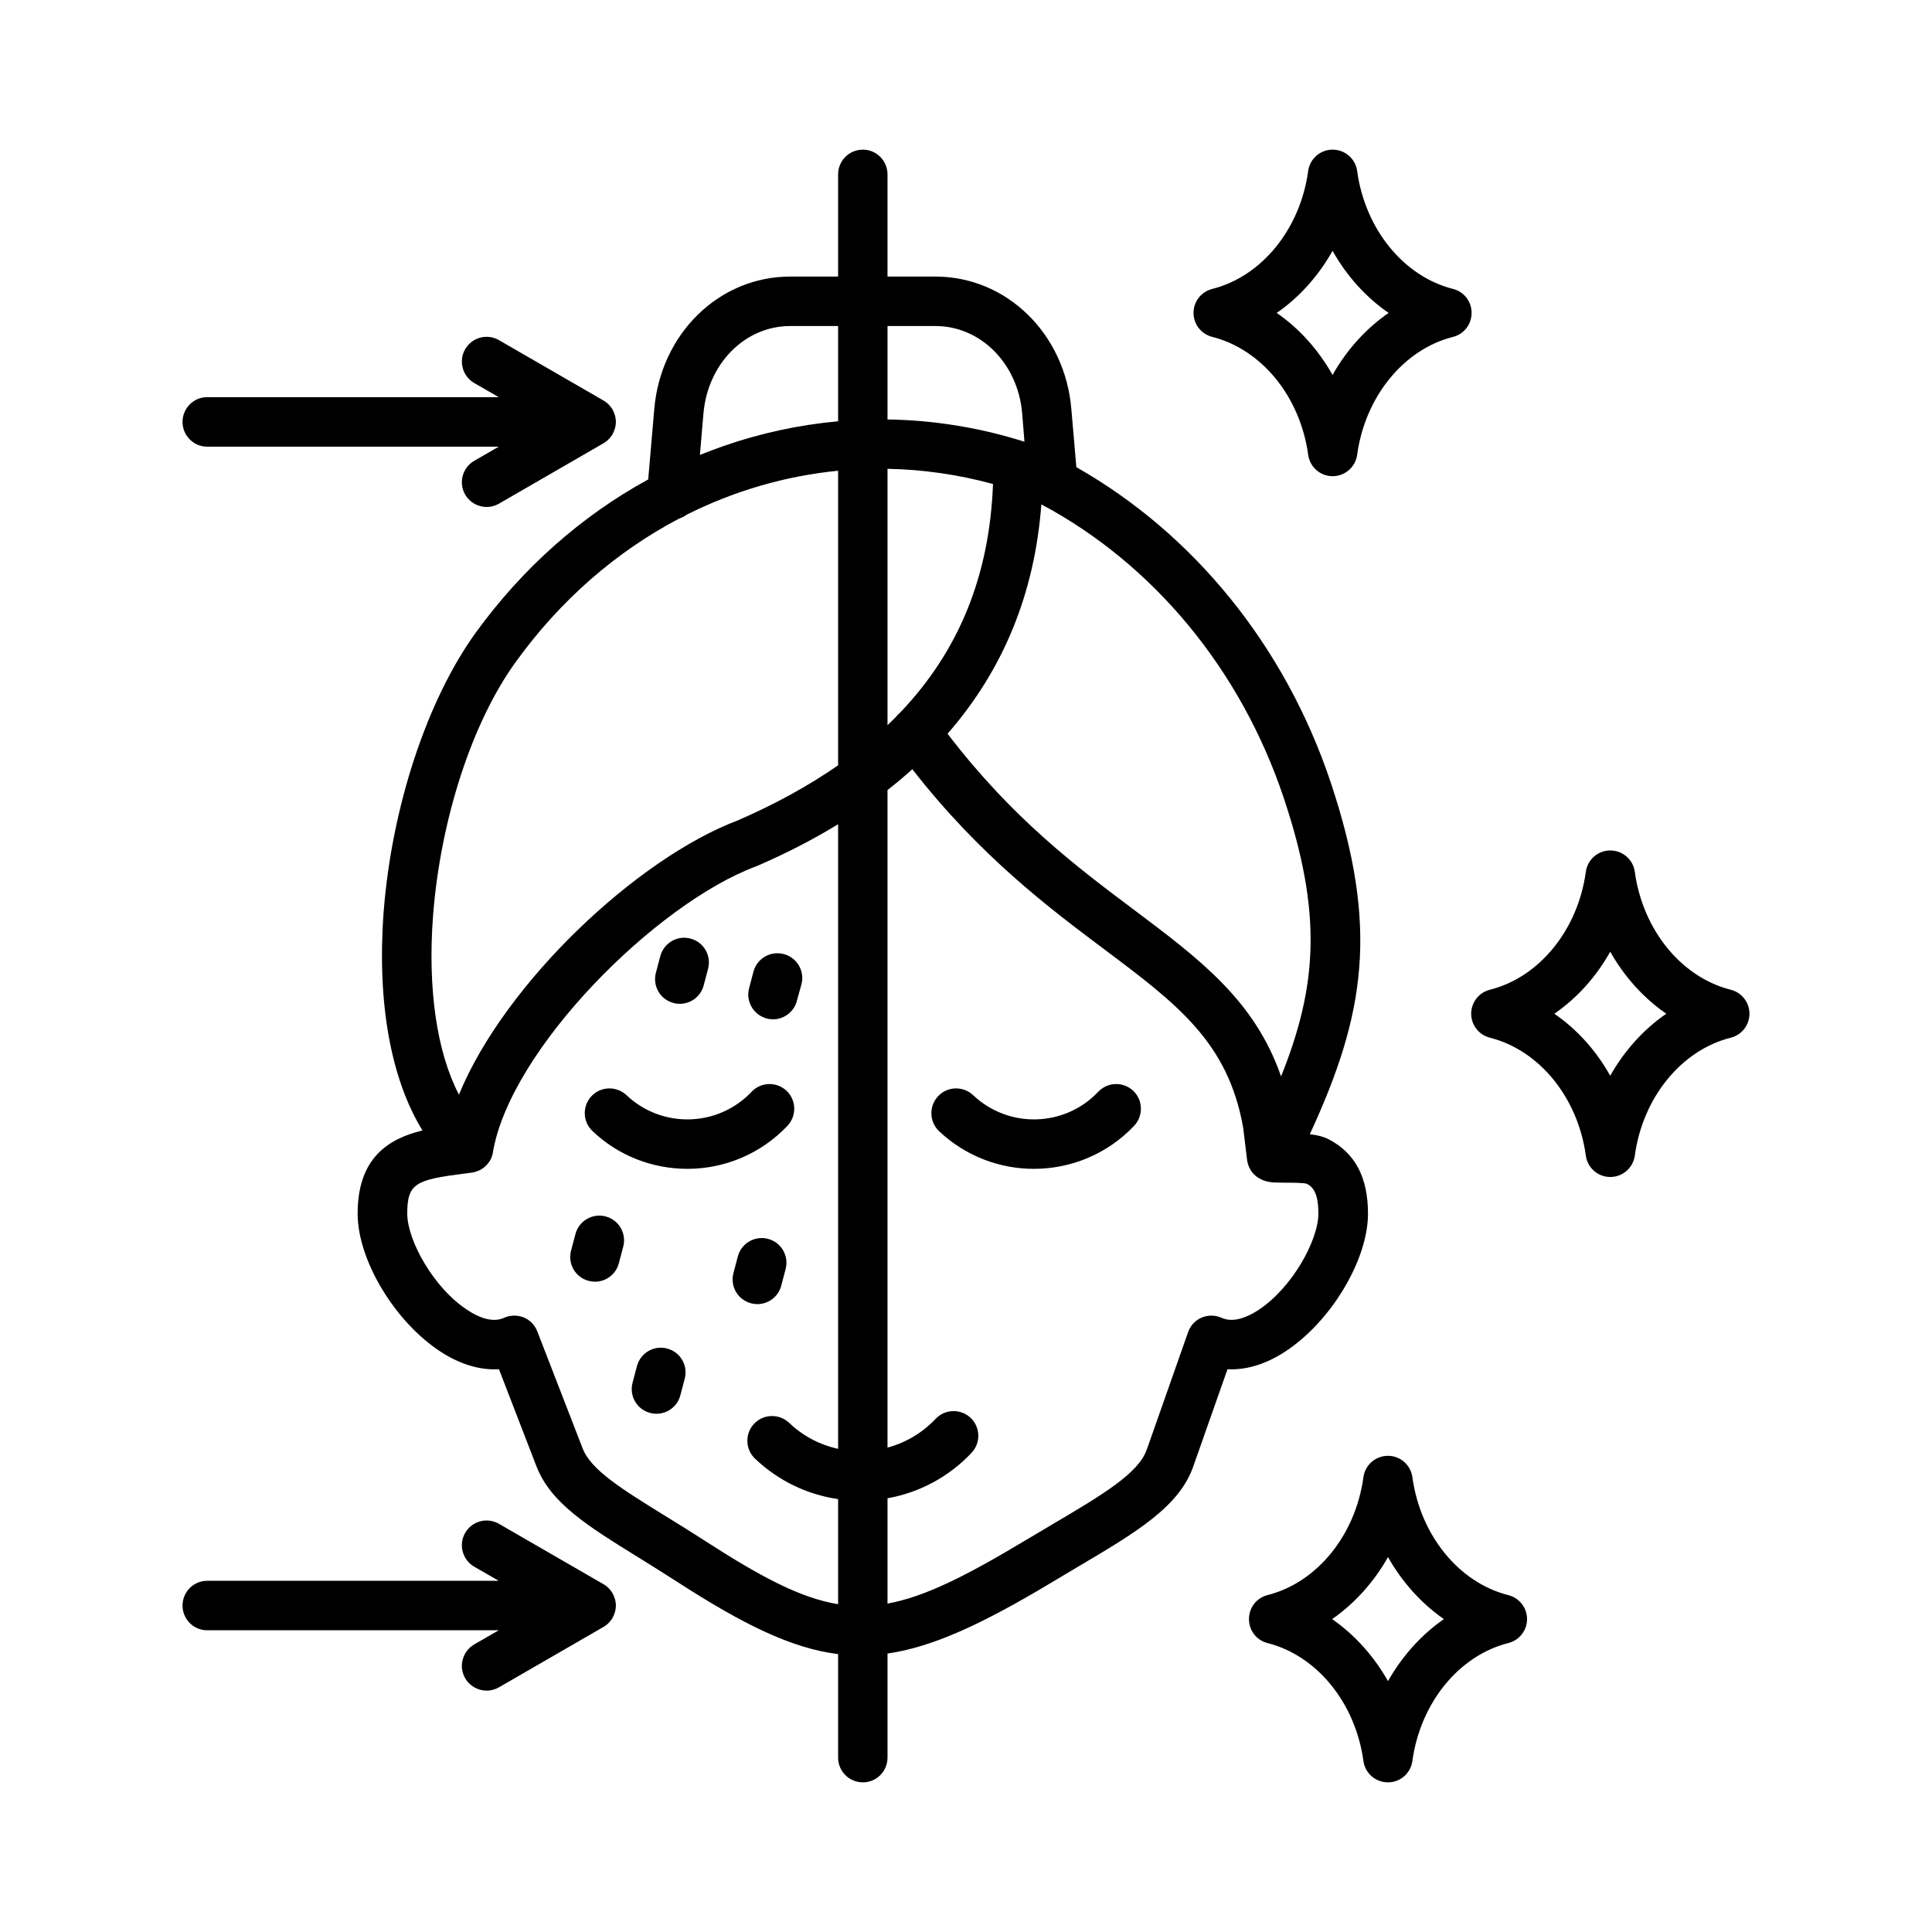 <svg id="Layer_1" enable-background="new 0 0 500 500" viewBox="0 0 500 500" xmlns="http://www.w3.org/2000/svg"><path clip-rule="evenodd" d="m157.994 419.474c-.162.183-.27.367-.486.545v.016c-.162.183-.377.34-.593.502 0 .038-.054.081-.108.113-.216.13-.378.243-.539.351-.054.016-.054.043-.108.06l-27.027 15.612c-1.025.583-2.104.863-3.183.863-2.212 0-4.37-1.154-5.556-3.199-1.78-3.069-.701-6.986 2.32-8.756l6.366-3.668h-75.473c-3.506 0-6.366-2.859-6.366-6.403 0-3.534 2.859-6.398 6.366-6.398h75.471l-6.366-3.663c-3.021-1.769-4.1-5.686-2.32-8.75s5.664-4.105 8.739-2.336l27.027 15.612c.054.016.054.043.108.059.162.108.324.221.539.345.054.038.108.081.108.113.216.162.431.324.593.502v.027c.216.173.324.351.486.539.054.059.108.113.108.162.162.162.269.334.377.502 0 .043.054.092.054.14.27.442.432.912.594 1.408 0 .059.054.119.054.183.054.189.108.383.108.583 0 .07.054.135.054.205 0 .248.054.512.054.766 0 .264-.054.534-.054.777 0 .07-.054.14-.054.205 0 .2-.054.394-.108.583 0 .07-.054.129-.054.189-.162.496-.324.966-.594 1.408 0 .043-.054.092-.054.135-.108.173-.216.34-.377.507.002.047-.052.101-.106.161zm-110.753-310.286c0-3.544 2.859-6.404 6.366-6.404h75.471l-6.366-3.668c-3.021-1.77-4.1-5.686-2.32-8.75 1.78-3.059 5.664-4.111 8.739-2.341l27.027 15.612c.054.016.054.043.108.059.162.113.324.221.539.351.054.032.108.081.108.119.216.157.431.318.593.496v.027c.216.167.324.351.486.545.054.048.108.102.108.162.162.157.269.324.377.497 0 .043.054.092.054.135.27.448.432.912.594 1.419 0 .06.054.119.054.178.054.189.108.383.108.583 0 .065.054.135.054.205 0 .254.054.513.054.777s-.054.518-.054.777c0 .065-.054.124-.054.194 0 .199-.054.394-.108.588 0 .059-.054.124-.054.178-.162.496-.324.977-.594 1.408 0 .054-.054.097-.054.146-.108.173-.216.334-.377.496 0 .054-.054.113-.108.162-.162.189-.27.378-.486.545v.022c-.162.178-.377.351-.593.502 0 .043-.054.076-.108.119-.216.119-.378.243-.539.34-.054.022-.054.049-.108.065l-27.027 15.618c-1.025.582-2.104.858-3.183.858-2.212 0-4.37-1.144-5.556-3.204-1.78-3.064-.701-6.975 2.32-8.739l6.366-3.668h-75.471c-3.507-.005-6.366-2.875-6.366-6.409zm311.974 325.882c-3.669-6.484-8.632-11.998-14.458-16.049 5.826-4.046 10.789-9.565 14.458-16.049 3.668 6.484 8.631 12.003 14.458 16.049-5.826 4.051-10.789 9.564-14.458 16.049zm31.127-22.259c-12.785-3.226-22.766-15.483-24.816-30.507-.431-3.172-3.129-5.54-6.312-5.54-3.237 0-5.934 2.368-6.366 5.54-2.05 15.024-12.03 27.281-24.816 30.507-2.859.718-4.801 3.275-4.801 6.209 0 2.935 1.942 5.487 4.801 6.204 12.785 3.226 22.766 15.494 24.816 30.518.432 3.167 3.129 5.53 6.366 5.53 3.183 0 5.88-2.363 6.312-5.53 2.05-15.024 12.03-27.292 24.816-30.518 2.859-.717 4.855-3.269 4.855-6.204.001-2.934-1.995-5.491-4.855-6.209zm-45.477-347.886c3.668 6.49 8.631 12.014 14.512 16.06-5.88 4.046-10.843 9.559-14.512 16.044-3.668-6.484-8.577-11.998-14.458-16.044 5.881-4.057 10.79-9.57 14.458-16.06zm-31.127 22.264c12.785 3.226 22.766 15.483 24.816 30.507.431 3.177 3.129 5.54 6.312 5.54 3.237 0 5.934-2.363 6.366-5.54 2.05-15.024 12.03-27.281 24.815-30.507 2.859-.718 4.801-3.28 4.801-6.204 0-2.94-1.942-5.492-4.801-6.209-12.785-3.226-22.765-15.483-24.815-30.518-.432-3.167-3.129-5.53-6.366-5.53-3.183 0-5.88 2.363-6.312 5.53-2.05 15.035-12.03 27.292-24.816 30.518-2.859.717-4.855 3.269-4.855 6.209 0 2.924 1.996 5.486 4.855 6.204zm102.984 191.214c-3.614-6.49-8.577-12.003-14.458-16.049 5.88-4.057 10.843-9.57 14.458-16.06 3.668 6.49 8.631 12.003 14.512 16.06-5.88 4.046-10.843 9.559-14.512 16.049zm31.182-22.264c-12.785-3.226-22.766-15.488-24.816-30.507-.431-3.172-3.129-5.535-6.366-5.535-3.183 0-5.88 2.363-6.312 5.535-2.05 15.019-12.03 27.292-24.815 30.507-2.859.717-4.855 3.274-4.855 6.215 0 2.929 1.996 5.486 4.855 6.204 12.785 3.226 22.765 15.488 24.815 30.507.432 3.177 3.129 5.54 6.312 5.54 3.237 0 5.934-2.363 6.366-5.54 2.05-15.019 12.03-27.281 24.816-30.507 2.859-.718 4.855-3.275 4.855-6.204 0-2.94-1.996-5.497-4.855-6.215zm-254.036-.404 1.133-4.289c.917-3.415 4.424-5.449 7.876-4.526 3.399.912 5.449 4.424 4.531 7.833l-1.187 4.3c-.755 2.859-3.345 4.742-6.15 4.742-.54 0-1.133-.065-1.672-.221-3.398-.913-5.448-4.419-4.531-7.839zm-24.114-4.009 1.133-4.283c.917-3.426 4.424-5.449 7.822-4.537 3.452.912 5.449 4.429 4.531 7.849l-1.133 4.289c-.755 2.859-3.345 4.747-6.204 4.747-.54 0-1.079-.065-1.619-.221-3.451-.912-5.447-4.424-4.53-7.844zm7.445 105.115-1.133 4.294c-.755 2.859-3.345 4.748-6.204 4.748-.54 0-1.079-.07-1.619-.216-3.452-.923-5.449-4.429-4.531-7.844l1.133-4.294c.917-3.415 4.424-5.448 7.822-4.526 3.453.917 5.449 4.424 4.532 7.838zm17.155-19.555c-3.453-.917-5.449-4.423-4.532-7.838l1.133-4.294c.917-3.42 4.424-5.443 7.822-4.531 3.453.912 5.449 4.429 4.532 7.844l-1.133 4.294c-.755 2.859-3.345 4.748-6.204 4.748-.539-.002-1.079-.072-1.618-.223zm-33.07-14.625-1.133 4.294c-.755 2.859-3.345 4.748-6.15 4.748-.594 0-1.133-.07-1.672-.221-3.453-.912-5.449-4.424-4.532-7.839l1.133-4.294c.917-3.415 4.424-5.443 7.822-4.531 3.454.921 5.45 4.428 4.532 7.843zm132.008-40.352c2.535 2.428 2.643 6.479.216 9.052-7.013 7.396-16.454 11.135-25.949 11.135-8.793 0-17.641-3.242-24.546-9.764-2.535-2.433-2.643-6.484-.216-9.052 2.428-2.573 6.474-2.676 9.063-.243 9.171 8.685 23.683 8.291 32.368-.885 2.429-2.569 6.475-2.676 9.064-.243zm-115.392 20.187c-8.847 0-17.694-3.242-24.545-9.764-2.59-2.433-2.698-6.484-.27-9.052 2.427-2.573 6.473-2.676 9.063-.243 9.171 8.685 23.682 8.291 32.368-.885 2.427-2.568 6.473-2.676 9.063-.243 2.536 2.428 2.644 6.479.216 9.052-7.014 7.396-16.454 11.135-25.895 11.135zm147.598 36.656c-2.589 1.651-6.258 3.302-9.333 1.904-1.672-.739-3.506-.766-5.179-.059-1.673.701-2.913 2.066-3.507 3.766l-10.628 30.21c0 .032-.054.065-.054.113-2.05 6.188-11.545 11.803-24.708 19.577-2.05 1.225-4.208 2.503-6.473 3.841-15.375 9.23-26.164 14.727-35.928 16.508v-27.259c8.308-1.478 15.86-5.535 21.74-11.755 2.428-2.573 2.32-6.625-.216-9.052-2.59-2.428-6.636-2.32-9.063.243-3.453 3.636-7.714 6.177-12.462 7.45v-170.186c2.266-1.742 4.37-3.534 6.42-5.379 17.587 22.534 35.281 35.816 49.739 46.653 18.827 14.134 31.937 23.974 35.875 46.033l1.025 8.416c0 .14.054.361.108.626 0 .075.054.146.054.21.054.205.108.426.216.669.054.135.108.28.162.415.108.221.216.448.378.674v.054c.917 1.467 2.697 3.01 6.096 3.199.809.043 1.726.043 2.805.054 1.348 0 4.531 0 5.61.27 1.295.685 3.021 1.904 3.021 7.736.001 6.906-6.85 19.367-15.698 25.069zm-143.282 59.466c14.62 9.451 24.923 14.954 34.688 16.551v-27.205c-8.038-1.16-15.483-4.753-21.471-10.439-2.59-2.433-2.697-6.484-.27-9.058 2.427-2.568 6.473-2.67 9.063-.248 3.56 3.415 7.93 5.702 12.677 6.738v-161.646c-6.42 3.927-13.433 7.547-21.039 10.832-.108.043-.216.086-.324.119-25.84 9.689-63.441 47.268-67.973 73.918 0 .264-.108.529-.162.793 0 .054-.054.103-.054.156-.054.205-.162.41-.216.604-.054.043-.054.097-.054.146-.162.227-.27.453-.377.674-.054.032-.054.065-.108.103-.108.178-.216.351-.378.512-.054.059-.054.108-.108.162-.162.162-.324.324-.485.469 0 .027-.054.054-.054.076-.216.178-.378.335-.594.486-.054.027-.108.054-.162.075-.162.124-.324.243-.54.345-.054.022-.108.054-.162.076-.539.254-1.079.442-1.672.556-.054.011-.108.027-.162.032-.054.011-.108.016-.162.027-.755.102-1.456.189-2.158.28-12.354 1.586-14.566 2.492-14.566 10.331 0 6.905 6.851 19.367 15.752 25.069 2.536 1.651 6.204 3.302 9.279 1.904 1.618-.734 3.452-.766 5.125-.102 1.618.664 2.859 1.974 3.506 3.62l11.706 30.21c2.104 5.589 10.088 10.536 21.147 17.382 3.133 1.92 6.64 4.089 10.308 6.452zm-70.131-161.781c-1.457 19.065.971 35.486 6.689 46.448 11.976-29.067 46.232-61.17 72.127-70.945 9.764-4.24 18.396-8.999 26.002-14.274v-76.237c-13.595 1.332-26.866 5.19-39.219 11.388-.594.442-1.241.777-1.942.998-16.13 8.475-30.642 20.985-42.24 37.067-11.329 15.611-19.475 40.734-21.417 65.555zm69.969-129.844c1.133-12.888 10.735-22.615 22.442-22.615h12.408v24.654c-10.034.906-20.014 3.048-29.779 6.447-1.996.701-3.992 1.462-5.988 2.26zm60.043-22.615c11.706 0 21.363 9.727 22.442 22.615l.593 7.326c-11.599-3.674-23.521-5.584-35.443-5.762v-24.179zm-12.408 36.948c9.063.178 18.234 1.462 27.297 3.933-.863 23.613-8.793 43.238-24.06 59.19-.431.351-.809.75-1.133 1.187-.701.691-1.402 1.365-2.104 2.039zm102.499 85.036c-11.167-33.215-33.717-60.377-62.686-75.833-1.726 23.057-9.872 42.877-24.276 59.357 16.777 21.956 33.447 34.472 48.282 45.596 16.993 12.758 31.235 23.456 38.032 43.098 9.441-23.541 10.682-42.261.648-72.218zm21.848 107.721c0-9.397-3.345-15.682-10.142-19.216-1.402-.723-3.021-1.117-4.909-1.333 14.35-31.073 17.964-53.488 5.341-91.245-11.814-35.152-35.389-64.148-65.761-81.384l-1.295-14.997c-1.618-19.572-16.777-34.332-35.173-34.332h-12.408v-26.444c0-3.534-2.859-6.404-6.366-6.404-3.56 0-6.42 2.87-6.42 6.404v26.445h-12.408c-18.396 0-33.501 14.76-35.173 34.332l-1.564 18.164c-17.317 9.478-32.53 22.949-44.668 39.705-12.57 17.419-21.687 45.035-23.79 72.073-1.78 23.483 1.834 43.379 10.034 56.714-8.631 2.099-16.777 6.938-16.777 21.519 0 12.084 9.71 28.16 21.632 35.837 5.017 3.226 10.142 4.726 14.943 4.429l9.656 25.01c3.669 9.613 13.217 15.52 26.434 23.699 3.183 1.98 6.474 4.019 10.034 6.317 16.993 10.967 29.509 17.198 41.647 18.709v26.79c0 3.533 2.859 6.398 6.42 6.398 3.507 0 6.366-2.865 6.366-6.398v-26.936c11.976-1.737 24.923-7.876 42.564-18.455 2.212-1.322 4.316-2.584 6.366-3.798 15.537-9.176 26.757-15.806 30.318-26.515l8.739-24.816c4.747.248 9.818-1.251 14.727-4.434 11.923-7.678 21.633-23.754 21.633-35.838z" fill-rule="evenodd"/></svg>